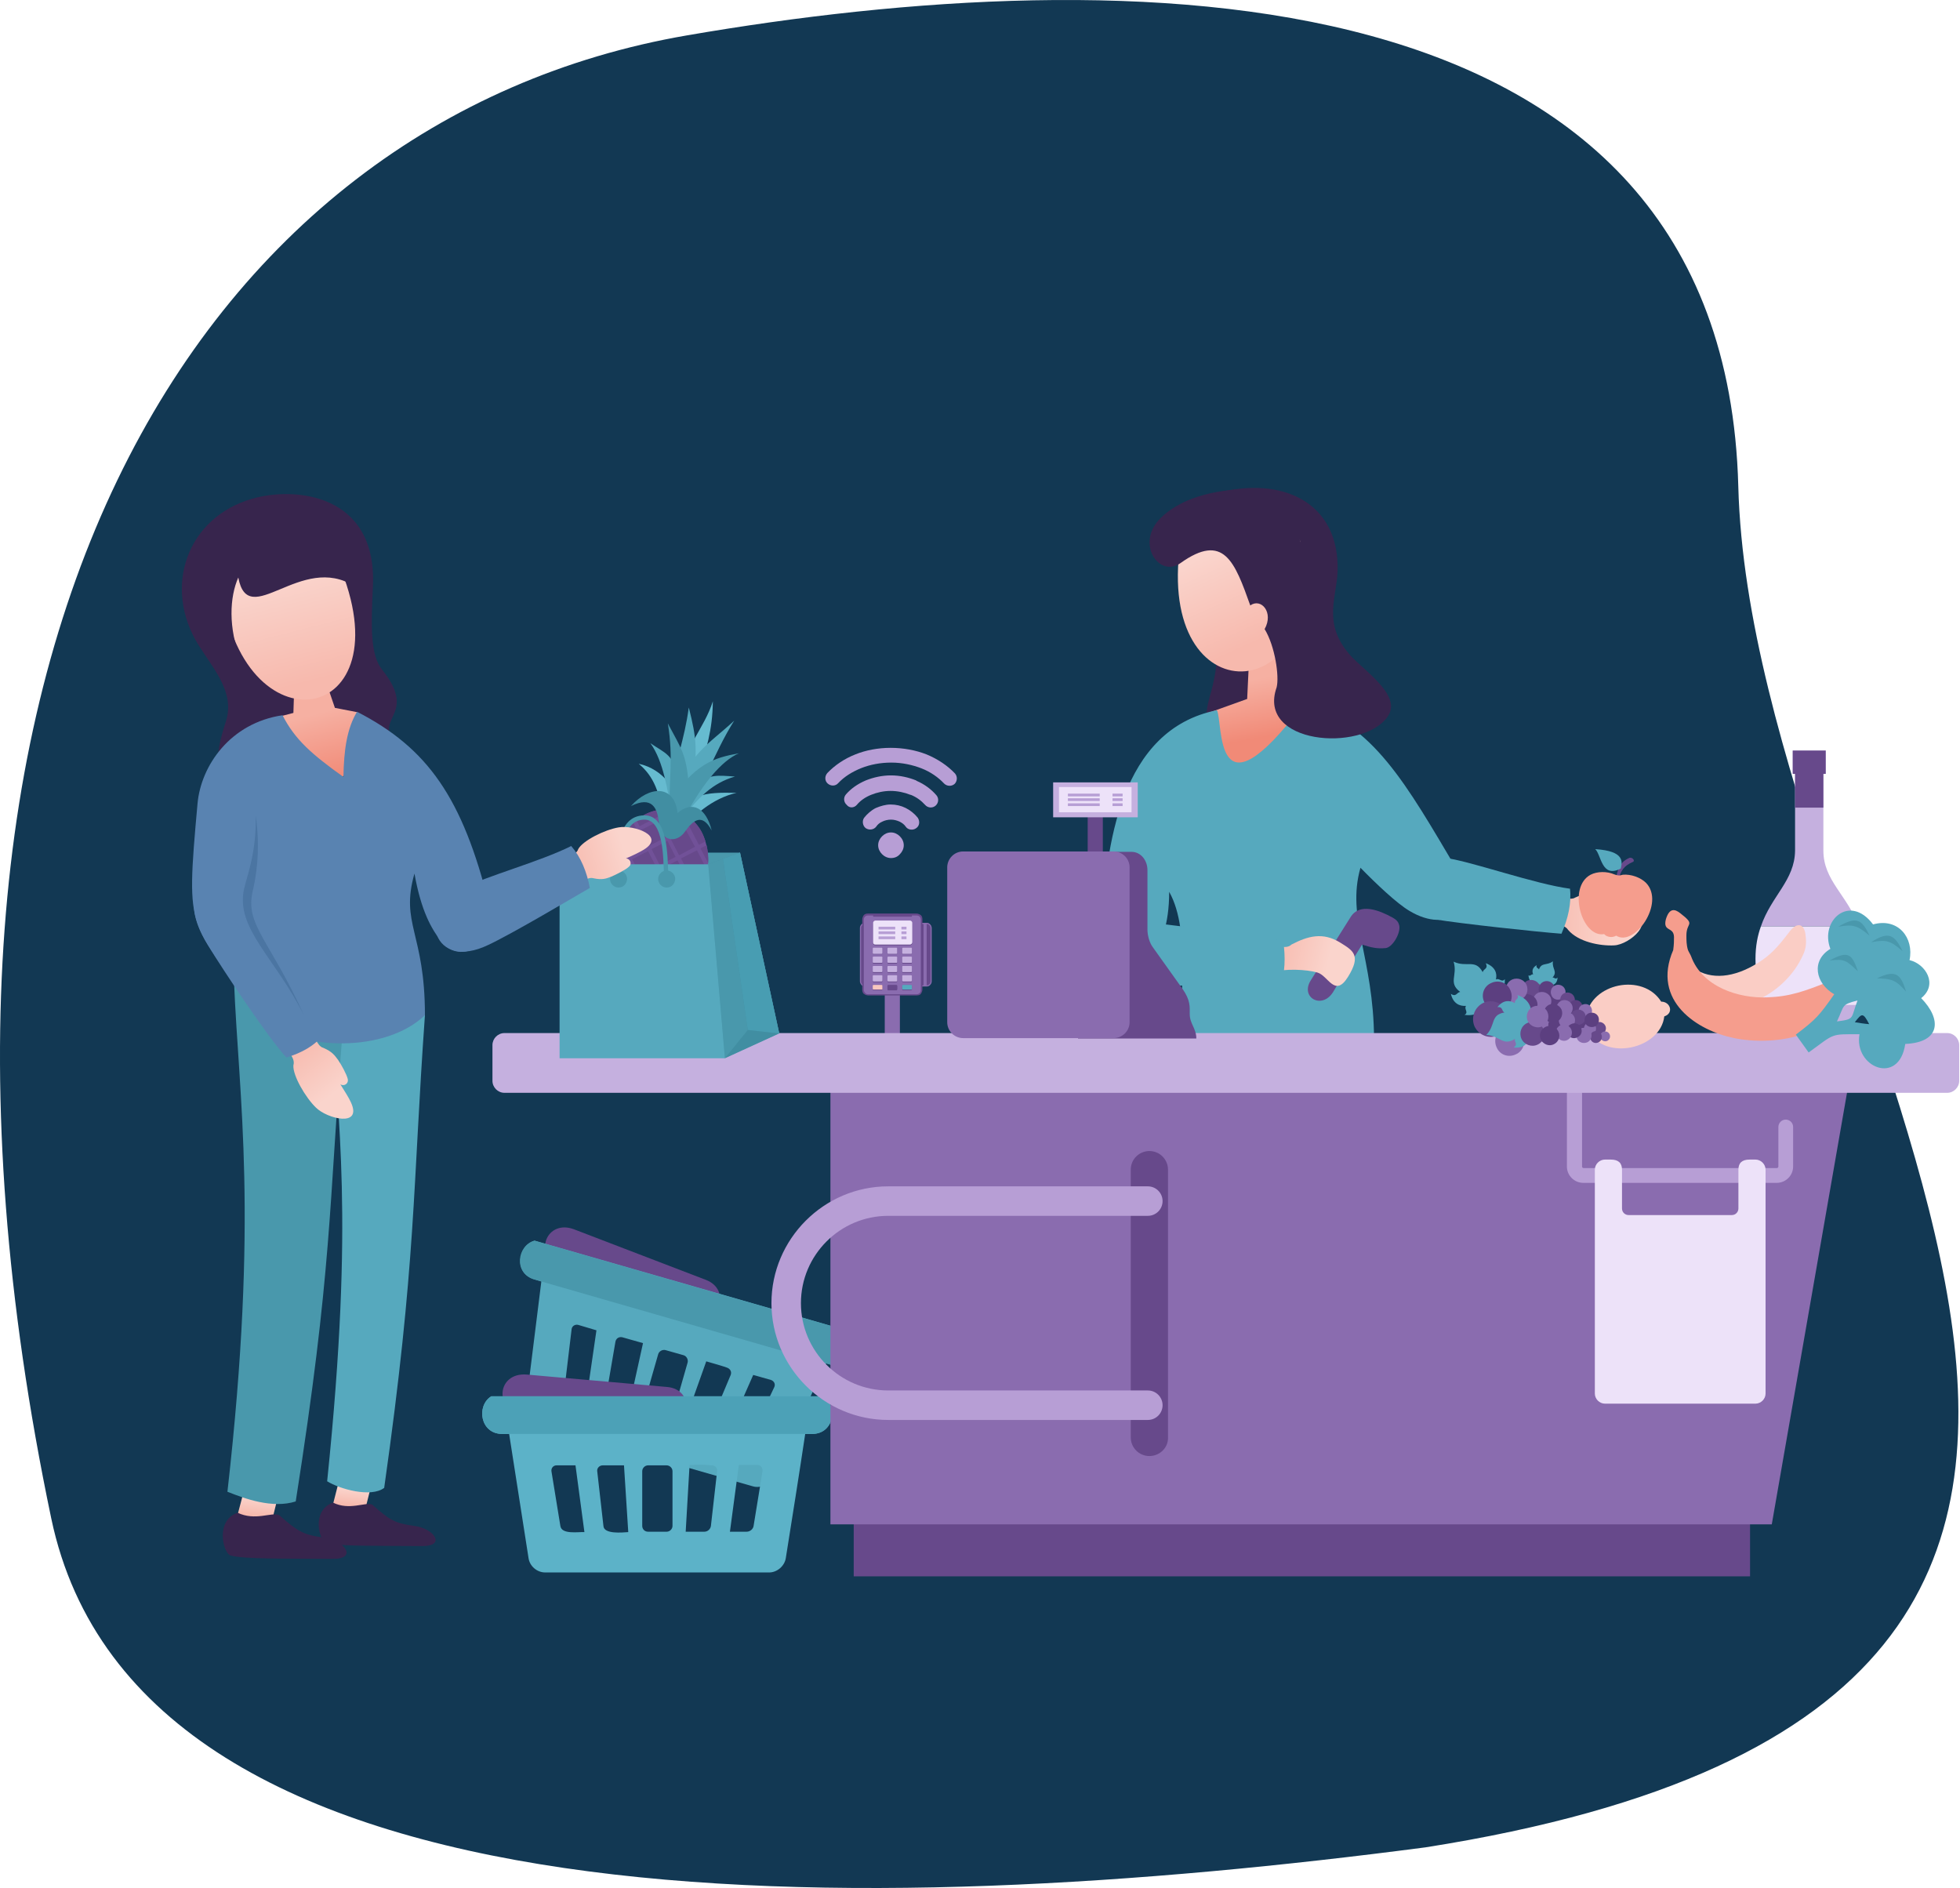 <svg width="462" height="445" viewBox="0 0 462 445" fill="none" xmlns="http://www.w3.org/2000/svg">
<path fill-rule="evenodd" clip-rule="evenodd" d="M12.073 357.85C-31.102 151.668 46.79 28.194 161.927 8.34C264.619 -9.367 406.479 -9.116 409.741 114.628C413.004 238.372 563.639 399.566 336.014 435.417C205.577 452.51 32.866 457.13 12.073 357.85Z" fill="#123853"/>
<path d="M212.115 231.327H208.548V245.321H212.115V231.327Z" fill="#8A6CAF"/>
<path fill-rule="evenodd" clip-rule="evenodd" d="M295.073 175.26C294.249 167.943 301.475 168.949 308.701 169.498C323.884 170.778 327.725 164.376 320.316 156.51C311.079 148.095 315.012 141.601 315.286 134.742C315.835 118.37 302.207 112.059 286.566 116.266C279.981 118.004 269.005 118.095 279.89 137.303C284.92 146.174 289.402 149.65 285.103 164.376C280.896 179.101 295.438 178.736 295.073 175.26Z" fill="#37254D"/>
<path fill-rule="evenodd" clip-rule="evenodd" d="M284.554 168.126L293.975 164.742L294.341 157.059L301.658 153.675L302.572 160.718L311.536 171.327L289.31 184.772L284.554 168.126Z" fill="url(#paint0_linear_325_3)"/>
<path fill-rule="evenodd" clip-rule="evenodd" d="M277.969 130.077C285.56 118.552 295.255 117.912 306.414 127.424C314.371 166.205 273.579 169.863 277.969 130.077Z" fill="url(#paint1_linear_325_3)"/>
<path fill-rule="evenodd" clip-rule="evenodd" d="M135.377 289.772L166.383 301.662C172.603 304.04 169.402 312.638 163.091 310.168L132.084 298.278C125.499 295.809 128.792 287.211 135.377 289.772Z" fill="#67498B"/>
<path fill-rule="evenodd" clip-rule="evenodd" d="M182.481 326.998L176.902 338.797C176.627 339.529 175.713 339.894 174.889 339.711L171.139 338.614L177.542 324.071L181.749 325.26C182.481 325.535 182.847 326.266 182.481 326.998ZM172.237 324.071C172.511 323.339 172.145 322.608 171.322 322.333C170.316 321.968 168.395 321.419 166.475 320.87L161.17 335.779C162.45 336.144 164.097 336.602 165.377 336.968C166.109 337.15 166.932 336.785 167.206 336.053L172.237 324.071ZM158.517 333.583C158.334 334.315 157.511 334.772 156.78 334.59L152.572 333.4C151.84 333.218 151.383 332.394 151.566 331.663L155.133 319.224C155.316 318.492 156.139 318.035 156.871 318.218L161.078 319.407C161.81 319.589 162.267 320.413 162.084 321.144L158.517 333.583ZM142.877 329.01C142.42 330.931 146.719 331.754 148.182 331.937L151.566 316.571C150.194 316.205 147.725 315.474 146.719 315.199C145.987 315.016 145.255 315.382 145.072 316.205L142.877 329.01ZM133.182 326.266L134.737 313.278C134.828 312.547 135.56 312.089 136.292 312.272L140.59 313.553L138.304 329.285C136.932 328.827 132.816 328.37 133.182 326.266ZM127.603 302.028L123.944 331.388C123.67 333.309 124.95 335.23 126.779 335.779L177.45 350.321C179.28 350.87 181.383 349.864 182.206 348.126C186.414 339.163 190.53 330.199 194.737 321.327L196.292 321.785C201.322 323.248 203.975 317.028 201.139 314.01C169.767 304.955 159.066 301.937 126.048 292.425C122.023 293.522 121.017 300.199 126.048 301.571L127.603 302.028Z" fill="#56A9BE"/>
<path fill-rule="evenodd" clip-rule="evenodd" d="M125.956 301.571C120.926 300.108 121.932 293.522 125.956 292.425C158.975 301.937 169.767 305.047 201.048 314.01C203.883 317.028 201.231 323.248 196.2 321.785L125.956 301.571Z" fill="#4998AC"/>
<path fill-rule="evenodd" clip-rule="evenodd" d="M124.127 323.98L157.237 326.907C163.822 327.456 163.182 336.602 156.414 335.962L123.304 333.035C116.353 332.486 117.084 323.431 124.127 323.98Z" fill="#67498B"/>
<path fill-rule="evenodd" clip-rule="evenodd" d="M179.737 346.754L177.633 359.65C177.542 360.382 176.81 361.022 175.987 361.022H172.054L174.158 345.291H178.548C179.28 345.291 179.828 345.931 179.737 346.754ZM169.036 346.754L167.572 359.65C167.481 360.382 166.841 361.022 166.017 361.022C164.737 361.022 162.999 361.022 161.627 361.022L162.542 345.291C164.554 345.199 166.475 345.199 167.572 345.382C168.487 345.291 169.127 345.931 169.036 346.754ZM158.517 359.65C158.517 360.382 157.877 361.022 157.145 361.022H152.755C151.932 361.022 151.383 360.382 151.383 359.65V346.754C151.383 346.022 152.023 345.382 152.755 345.382H157.145C157.877 345.382 158.517 346.022 158.517 346.754V359.65ZM142.237 359.65L140.773 346.754C140.682 346.022 141.322 345.382 142.054 345.382C143.06 345.382 145.712 345.382 147.084 345.382L148.09 361.114C146.719 361.205 142.328 361.663 142.237 359.65ZM132.084 359.65L129.981 346.754C129.889 346.022 130.438 345.382 131.17 345.382H135.651L137.755 361.114C136.383 361.022 132.359 361.754 132.084 359.65ZM120.011 337.974L124.584 367.242C124.859 369.163 126.597 370.626 128.517 370.626H181.292C183.213 370.626 184.95 369.071 185.225 367.242C186.78 357.455 188.334 347.76 189.798 337.974H191.444C196.658 337.974 197.572 331.297 194.005 329.102C161.353 329.102 150.194 329.102 115.804 329.102C112.237 331.297 113.151 337.974 118.365 337.974H120.011Z" fill="#5CB2C8"/>
<path fill-rule="evenodd" clip-rule="evenodd" d="M118.365 337.974C113.151 337.974 112.237 331.297 115.804 329.102C150.194 329.102 161.353 329.102 194.005 329.102C197.572 331.297 196.658 337.974 191.444 337.974H118.365Z" fill="#4CA1B7"/>
<path d="M412.512 357.364H201.231V371.541H412.512V357.364Z" fill="#67498B"/>
<path fill-rule="evenodd" clip-rule="evenodd" d="M417.634 359.285H195.743V251.724H436.384L417.634 359.285Z" fill="#8A6CAF"/>
<path fill-rule="evenodd" clip-rule="evenodd" d="M369.432 256.206C369.432 255.291 370.164 254.468 371.17 254.468C372.085 254.468 372.908 255.199 372.908 256.206V274.956C372.908 275.139 373.091 275.321 373.274 275.321H418.823C419.006 275.321 419.189 275.139 419.189 274.956V265.626C419.189 264.712 419.92 263.889 420.926 263.889C421.841 263.889 422.664 264.62 422.664 265.626V274.956C422.664 277.059 420.926 278.797 418.823 278.797H373.182C371.079 278.797 369.341 277.059 369.341 274.956V256.206H369.432Z" fill="#B79ED5"/>
<path fill-rule="evenodd" clip-rule="evenodd" d="M307.054 166.205C323.426 169.955 331.749 185.321 343.365 204.894C348.67 213.858 341.627 220.352 332.207 214.681C329.28 212.943 324.524 208.461 320.682 204.528C317.298 216.327 323.792 225.839 323.884 244.864H278.426C277.694 237.73 280.987 219.711 275.591 210.199C275.591 218.156 273.579 222.364 271.841 225.748C268.731 231.693 259.219 229.589 259.676 219.345C260.591 199.132 264.066 171.967 286.841 167.394C288.396 170.229 285.835 194.376 307.054 166.205Z" fill="#56A9BE"/>
<path fill-rule="evenodd" clip-rule="evenodd" d="M458.975 257.578H118.914C117.359 257.578 116.078 256.297 116.078 254.742V246.328C116.078 244.773 117.359 243.492 118.914 243.492H458.975C460.53 243.492 461.811 244.773 461.811 246.328V254.742C461.811 256.297 460.53 257.578 458.975 257.578Z" fill="#C5B0DF"/>
<path fill-rule="evenodd" clip-rule="evenodd" d="M270.926 343.187C268.457 343.187 266.536 341.175 266.536 338.797V275.687C266.536 273.218 268.548 271.297 270.926 271.297C273.396 271.297 275.316 273.309 275.316 275.687V338.797C275.408 341.175 273.396 343.187 270.926 343.187Z" fill="#67498B"/>
<path fill-rule="evenodd" clip-rule="evenodd" d="M270.56 327.73C272.481 327.73 274.036 329.285 274.036 331.206C274.036 333.126 272.481 334.681 270.56 334.681H209.371C194.28 334.681 181.841 322.334 181.841 307.151C181.841 292.059 194.188 279.62 209.371 279.62H270.56C272.481 279.62 274.036 281.175 274.036 283.096C274.036 285.016 272.481 286.571 270.56 286.571H209.371C198.03 286.571 188.792 295.809 188.792 307.151C188.792 318.492 198.03 327.73 209.371 327.73H270.56Z" fill="#B79ED5"/>
<path fill-rule="evenodd" clip-rule="evenodd" d="M55.621 358.462L57.633 350.87L65.682 352.059L63.944 359.102C63.67 359.102 56.352 358.553 55.621 358.462Z" fill="url(#paint2_linear_325_3)"/>
<path fill-rule="evenodd" clip-rule="evenodd" d="M78.121 355.993L79.95 348.858L87.541 349.956L85.895 356.541C85.712 356.633 78.761 356.084 78.121 355.993Z" fill="url(#paint3_linear_325_3)"/>
<path fill-rule="evenodd" clip-rule="evenodd" d="M55.987 356.541C60.194 358.553 63.944 356.358 65.773 357.09C70.072 360.84 71.353 361.754 76.291 362.395C81.322 363.035 84.432 367.517 78.304 367.425C66.779 367.334 57.45 367.517 54.249 366.602C52.602 365.87 50.682 358.462 55.987 356.541Z" fill="#37254D"/>
<path fill-rule="evenodd" clip-rule="evenodd" d="M78.487 354.163C82.42 356.084 85.987 353.98 87.725 354.62C91.749 358.187 92.938 359.011 97.603 359.651C102.267 360.2 105.285 364.407 99.523 364.407C88.639 364.316 79.859 364.498 76.84 363.675C75.194 363.035 73.365 355.992 78.487 354.163Z" fill="#37254D"/>
<path fill-rule="evenodd" clip-rule="evenodd" d="M77.115 349.133C80.042 350.962 87.45 353.065 90.56 350.687C98.151 297.181 97.237 280.26 100.164 239.285C95.59 239.376 87.999 239.102 78.395 238.096C79.31 264.895 83.7 285.291 77.115 349.133Z" fill="#56A9BE"/>
<path fill-rule="evenodd" clip-rule="evenodd" d="M53.609 351.602C57.724 353.248 64.218 355.626 69.706 353.888C78.304 299.193 77.481 284.742 80.773 242.852C75.377 242.943 66.505 232.425 55.163 231.327C56.261 258.858 61.017 286.297 53.609 351.602Z" fill="#4998AC"/>
<path fill-rule="evenodd" clip-rule="evenodd" d="M94.218 176.266C94.859 176.906 87.816 170.413 86.353 170.687C79.31 172.059 71.353 173.705 65.499 177.821C53.243 186.419 48.304 185.138 53.243 170.047C55.438 163.278 50.407 157.791 46.84 152.12C38.243 138.4 44.096 121.937 59.462 117.547C69.523 114.62 88.822 116.358 87.907 138.034C87.45 147.73 87.267 154.406 90.103 157.882C99.066 169.132 86.718 169.224 94.218 176.266Z" fill="#37254D"/>
<path fill-rule="evenodd" clip-rule="evenodd" d="M63.852 169.407L71.17 181.114L78.121 186.876L85.163 176.907L84.157 167.852L78.944 166.846L76.749 160.443L69.34 162.364L69.157 168.035L63.852 169.407Z" fill="url(#paint4_linear_325_3)"/>
<path fill-rule="evenodd" clip-rule="evenodd" d="M79.767 132.73C69.34 123.949 59.919 125.321 52.054 137.486C56.352 178.004 96.231 171.236 79.767 132.73Z" fill="url(#paint5_linear_325_3)"/>
<path fill-rule="evenodd" clip-rule="evenodd" d="M83.609 138.217C70.987 130.077 58.548 148.827 56.169 136.114C54.157 140.687 53.7 147.913 56.81 155.687C53.243 151.937 52.145 149.376 51.048 143.431C49.127 131.906 53.609 126.784 60.56 124.406C75.834 119.193 82.237 126.967 83.609 138.217Z" fill="#37254D"/>
<path fill-rule="evenodd" clip-rule="evenodd" d="M84.157 167.76C100.895 176.357 109.035 188.156 115.255 213.034C117.725 223.004 108.395 227.394 104.188 222.089C101.627 218.979 99.249 214.589 97.694 205.9C94.31 217.79 100.164 219.803 100.164 239.284C90.834 248.156 71.17 247.79 60.834 240.199C44.645 215.321 43.639 221.723 46.566 189.345C47.389 180.473 54.249 170.412 66.596 168.583C69.523 174.345 73.548 177.821 80.956 183.126C81.048 176.815 81.779 171.693 84.157 167.76Z" fill="#5983B1"/>
<path fill-rule="evenodd" clip-rule="evenodd" d="M69.157 251.083C68.974 253.461 71.993 258.674 74.462 261.052C77.115 263.705 85.529 265.808 82.694 259.772C82.145 258.583 81.413 257.485 80.225 255.565C81.048 256.113 82.237 255.473 81.962 254.284C81.688 253.186 80.499 250.991 79.676 249.802C78.853 248.705 78.304 247.882 76.2 246.967C74.645 246.601 74.096 243.491 72.907 243.125C71.535 242.76 68.517 244.955 67.42 246.327C66.871 247.241 69.798 249.071 69.157 251.083Z" fill="url(#paint6_linear_325_3)"/>
<path fill-rule="evenodd" clip-rule="evenodd" d="M76.291 243.766C74.188 246.51 71.078 248.156 67.511 249.254C63.121 244.497 52.785 228.949 49.035 222.821C40.163 208.552 51.139 203.613 59.279 215.961C63.121 221.906 71.901 236.54 76.291 243.766Z" fill="#5983B1"/>
<path fill-rule="evenodd" clip-rule="evenodd" d="M60.285 192.181C61.474 200.87 60.285 206.906 59.554 210.108C57.724 218.065 63.669 221.54 71.718 239.467C64.95 225.748 55.438 218.888 57.541 209.467C58.273 206.266 60.468 200.87 60.285 192.181Z" fill="#4B75A2"/>
<path fill-rule="evenodd" clip-rule="evenodd" d="M131.901 203.705L141.139 200.961H174.432L183.67 243.492L170.865 249.345L131.901 203.705Z" fill="#4998AC"/>
<path fill-rule="evenodd" clip-rule="evenodd" d="M170.865 249.437L183.67 243.583L174.432 200.961L166.932 203.705L170.865 249.437Z" fill="#418EA2"/>
<path fill-rule="evenodd" clip-rule="evenodd" d="M170.865 249.437L176.261 242.76L170.408 202.425L166.932 203.705L170.865 249.437Z" fill="#4998AC"/>
<path fill-rule="evenodd" clip-rule="evenodd" d="M150.743 217.79C144.889 215.778 142.145 208.187 144.615 200.87C147.176 193.553 153.944 189.254 159.889 191.266C165.743 193.278 168.487 200.87 166.017 208.187C163.456 215.504 156.597 219.803 150.743 217.79Z" fill="#715198"/>
<path fill-rule="evenodd" clip-rule="evenodd" d="M158.334 209.285L160.255 213.035L164.005 211.114L162.084 207.364L158.334 209.285ZM149.92 217.516C148.822 216.968 147.725 216.236 146.901 215.321L148.365 214.589L149.92 217.516ZM146.261 214.498C145.438 213.4 144.798 212.12 144.34 210.748L145.987 209.925L147.908 213.675L146.261 214.498ZM144.066 209.833C143.792 208.553 143.609 207.089 143.7 205.626L145.529 209.102L144.066 209.833ZM145.712 198.309L147.725 202.059L143.883 204.071C143.883 202.882 144.981 199.498 145.712 198.309ZM146.536 197.028C147.359 195.839 148.182 194.833 149.28 193.919L149.92 195.199L146.536 197.028ZM150.011 193.278C151.2 192.364 152.938 191.266 155.225 190.9L155.59 192.272L150.743 194.742L150.011 193.278ZM162.999 193.096C165.286 195.108 165.834 196.937 166.292 198.309L164.737 199.132L162.176 194.193L162.999 193.096ZM166.566 199.224C166.841 200.504 167.023 201.967 166.932 203.431L165.103 199.955L166.566 199.224ZM164.828 210.839L162.908 206.907L166.749 204.986C166.749 206.358 165.469 210.016 164.828 210.839ZM164.097 212.028C163.273 213.218 162.359 214.315 161.353 215.23L160.712 213.858L164.097 212.028ZM160.621 215.778C159.432 216.693 158.243 217.333 156.962 217.791L156.139 216.236L159.889 214.315L160.621 215.778ZM155.956 218.065C154.676 218.339 153.487 218.431 152.298 218.248L155.316 216.785L155.956 218.065ZM146.627 197.943L148.548 201.693L152.298 199.772L150.377 196.022L146.627 197.943ZM151.2 195.565L153.121 199.315L156.871 197.394L155.773 193.278L151.2 195.565ZM166.2 204.163L164.28 200.413L160.53 202.333L162.45 206.083L166.2 204.163ZM163.822 199.589L161.536 195.382L158.151 197.852L160.072 201.602L163.822 199.589ZM144.432 204.894L146.353 208.644L150.103 206.724L148.182 202.974L144.432 204.894ZM146.81 209.468L148.731 213.218L152.481 211.297L150.56 207.547L146.81 209.468ZM149.188 214.041L151.109 217.791L154.859 215.87L152.938 212.12L149.188 214.041ZM149.005 202.516L152.755 200.596L154.676 204.346L150.926 206.266L149.005 202.516ZM151.383 207.089L155.133 205.169L157.054 208.919L153.304 210.839L151.383 207.089ZM153.761 211.663L157.511 209.742L159.432 213.492L155.682 215.413L153.761 211.663ZM153.578 200.138L157.328 198.217L159.249 201.967L155.499 203.888L153.578 200.138ZM155.956 204.711L159.706 202.791L161.627 206.541L157.877 208.461L155.956 204.711Z" fill="#67498B"/>
<path fill-rule="evenodd" clip-rule="evenodd" d="M158.06 187.79C161.81 174.985 165.926 171.875 168.03 165.29C167.938 172.241 166.566 176.174 164.371 183.674L158.426 190.351L158.06 187.79Z" fill="#66BBD0"/>
<path fill-rule="evenodd" clip-rule="evenodd" d="M150.56 180.017C154.036 182.943 155.682 186.693 156.505 194.285C159.249 193.553 158.06 192.73 160.438 192.181C160.164 186.511 156.414 181.297 150.56 180.017Z" fill="#66BBD0"/>
<path fill-rule="evenodd" clip-rule="evenodd" d="M159.432 182.943C158.975 177.913 156.597 177.456 153.304 175.169C156.505 179.559 157.328 186.693 158.151 190.352C158.517 188.157 159.158 185.23 159.432 182.943Z" fill="#56A9BE"/>
<path fill-rule="evenodd" clip-rule="evenodd" d="M173.609 186.875C167.938 188.156 162.999 192.455 160.895 195.747C160.621 195.564 159.158 194.284 158.975 194.009C161.444 187.058 166.109 186.692 173.609 186.875Z" fill="#66BBD0"/>
<path fill-rule="evenodd" clip-rule="evenodd" d="M164.005 184.955C167.206 182.394 169.31 182.76 173.243 183.034C168.03 184.497 164.462 188.064 160.895 192.912C162.084 190.991 162.816 186.875 164.005 184.955Z" fill="#56A9BE"/>
<path fill-rule="evenodd" clip-rule="evenodd" d="M157.42 189.437C159.432 178.37 161.261 174.711 162.359 166.754C164.188 173.98 164.554 176.998 162.999 186.51L158.975 194.102L157.42 189.437Z" fill="#56A9BE"/>
<path fill-rule="evenodd" clip-rule="evenodd" d="M158.609 188.705C162.359 177.455 166.749 175.717 173.06 169.863C168.212 177.546 165.103 186.967 161.901 190.991L159.706 192.18L158.609 188.705Z" fill="#56A9BE"/>
<path fill-rule="evenodd" clip-rule="evenodd" d="M157.877 190.992C157.603 183.309 158.792 179.101 157.42 170.504C160.712 176.723 161.719 177.638 162.359 184.955L159.158 193.278L157.877 190.992Z" fill="#4998AC"/>
<path fill-rule="evenodd" clip-rule="evenodd" d="M157.511 189.345C163.822 179.924 168.212 178.643 174.158 177.546C170.225 179.284 165.377 184.497 159.981 195.29C159.798 195.198 159.615 194.65 159.432 194.558C159.615 190.991 156.962 190.991 157.511 189.345Z" fill="#4998AC"/>
<path fill-rule="evenodd" clip-rule="evenodd" d="M159.706 191.632C158.975 184.772 152.938 185.23 148.731 189.986C153.67 187.516 155.042 190.443 155.316 194.102C155.59 198.217 159.432 198.949 161.444 196.022C163.456 193.187 165.56 191.632 167.755 195.748C166.475 190.443 163.182 188.614 159.706 191.632Z" fill="#418EA2"/>
<path fill-rule="evenodd" clip-rule="evenodd" d="M131.901 249.437V203.705H166.932L170.865 249.437H131.901Z" fill="#56A9BE"/>
<path fill-rule="evenodd" clip-rule="evenodd" d="M145.164 205.991C145.53 201.418 145.255 192.272 151.841 192.18C157.511 192.089 157.328 201.967 157.511 205.808L156.505 205.9C156.322 202.699 156.505 193.095 151.841 193.186C146.261 193.278 146.444 202.15 146.17 206.083L145.164 205.991Z" fill="#4998AC"/>
<path fill-rule="evenodd" clip-rule="evenodd" d="M145.804 209.193C144.706 209.193 143.792 208.279 143.792 207.181C143.792 206.084 144.706 205.169 145.804 205.169C146.901 205.169 147.816 206.084 147.816 207.181C147.725 208.37 146.901 209.193 145.804 209.193Z" fill="#4998AC"/>
<path fill-rule="evenodd" clip-rule="evenodd" d="M157.145 209.193C156.048 209.193 155.133 208.279 155.133 207.181C155.133 206.084 156.048 205.169 157.145 205.169C158.243 205.169 159.158 206.084 159.158 207.181C159.066 208.37 158.243 209.193 157.145 209.193Z" fill="#4998AC"/>
<path fill-rule="evenodd" clip-rule="evenodd" d="M176.261 242.76L183.67 243.583L174.432 200.961L170.408 202.424L176.261 242.76Z" fill="#489DB2"/>
<path fill-rule="evenodd" clip-rule="evenodd" d="M136.292 200.138C137.389 198.126 142.511 195.565 145.804 195.016C149.371 194.376 157.145 197.028 151.658 200.321C150.56 200.961 149.462 201.51 147.542 202.333C148.456 202.333 149.097 203.522 148.273 204.254C147.542 204.985 145.347 206.083 144.066 206.632C142.877 207.089 141.962 207.455 139.859 206.998C138.395 206.54 136.383 208.644 135.194 208.278C133.914 207.821 132.633 204.528 132.542 202.79C132.45 201.876 135.743 201.967 136.292 200.138Z" fill="url(#paint7_linear_325_3)"/>
<path fill-rule="evenodd" clip-rule="evenodd" d="M134.645 199.406C136.932 202.059 138.304 205.443 139.036 209.284C133.822 212.303 120.56 220.168 115.072 222.729C102.176 228.949 97.877 215.047 109.127 209.376C114.432 206.54 127.145 203.156 134.645 199.406Z" fill="#5983B1"/>
<path fill-rule="evenodd" clip-rule="evenodd" d="M380.865 207.18C381.323 204.894 381.78 203.247 383.975 202.241C384.707 201.875 385.53 202.881 384.89 203.156C382.786 204.071 382.054 205.168 381.506 207.363C381.323 207.546 380.957 207.455 380.865 207.18Z" fill="#67498B"/>
<path fill-rule="evenodd" clip-rule="evenodd" d="M369.615 219.162C371.993 221.998 377.115 223.004 380.5 222.821C384.158 222.638 390.652 216.967 384.524 215.138C383.335 214.772 382.054 214.589 379.951 214.223C380.865 213.949 381.14 212.76 380.134 212.119C379.219 211.571 376.841 211.022 375.469 210.93C374.189 210.839 373.182 210.656 371.262 211.571C369.981 212.394 367.42 210.839 366.414 211.479C365.225 212.211 364.859 215.778 365.225 217.424C365.317 218.339 368.518 217.424 369.615 219.162Z" fill="url(#paint8_linear_325_3)"/>
<path fill-rule="evenodd" clip-rule="evenodd" d="M380.499 206.083C378.853 205.351 376.475 205.351 374.92 206.174C369.432 209.101 372.817 221.083 378.121 220.168C378.762 220.9 380.042 221.083 380.957 220.534C385.256 223.278 392.573 212.851 387.999 208.095C386.719 206.814 384.432 205.991 382.512 206.174C381.689 206.449 381.231 206.357 380.499 206.083Z" fill="#F59D8D"/>
<path fill-rule="evenodd" clip-rule="evenodd" d="M382.054 204.711C382.329 203.247 383.152 200.595 376.018 200.138C377.481 201.51 377.481 207.089 382.054 204.711Z" fill="#56A9BE"/>
<path fill-rule="evenodd" clip-rule="evenodd" d="M370.073 209.467C370.439 212.943 369.615 216.51 368.06 220.077C362.024 219.619 344.28 217.699 338.243 216.693C324.066 214.406 328.457 200.595 340.896 202.241C346.932 203.065 361.749 208.369 370.073 209.467Z" fill="#56A9BE"/>
<path fill-rule="evenodd" clip-rule="evenodd" d="M328.182 216.236C329.371 216.876 329.646 217.425 329.829 218.157C330.194 219.895 328.274 223.279 326.627 223.462C324.615 223.645 323.335 223.37 321.048 222.639C317.938 227.761 317.207 228.767 314.188 233.889C311.536 238.004 306.414 235.078 308.975 231.053L318.304 216.236C320.499 212.578 325.347 214.681 328.182 216.236Z" fill="#67498B"/>
<path fill-rule="evenodd" clip-rule="evenodd" d="M304.402 222.638C308.243 220.625 311.81 219.619 315.926 222.18C319.036 224.101 320.865 225.199 317.755 230.229C314.646 235.26 313.091 229.955 310.53 229.223C307.969 228.491 302.938 228.217 299.371 229.223C298.457 228.217 299.005 224.741 299.737 223.095C300.103 222.363 303.03 224.01 304.402 222.638Z" fill="url(#paint9_linear_325_3)"/>
<path fill-rule="evenodd" clip-rule="evenodd" d="M301.749 232.607C302.938 229.314 303.03 225.656 302.481 221.814C296.536 220.717 276.597 217.973 270.469 217.424C256.2 216.052 256.932 230.595 269.463 232.058C275.499 232.79 293.426 231.601 301.749 232.607Z" fill="#56A9BE"/>
<path fill-rule="evenodd" clip-rule="evenodd" d="M278.243 132.73C288.487 125.412 291.048 132.455 294.707 142.699C297.268 140.87 300.286 144.345 298.091 148.278C300.56 152.303 301.566 159.437 300.926 161.998C296.17 175.443 320.957 177.364 326.993 169.041C332.207 161.906 313.091 153.949 308.426 142.973C306.505 130.809 309.249 135.016 307.146 129.254C302.938 118.187 301.292 114.711 291.78 115.351C282.176 115.992 276.231 119.193 273.121 122.577C267.816 128.522 273.396 136.205 278.243 132.73Z" fill="#37254D"/>
<path d="M259.95 190.443H256.383V203.431H259.95V190.443Z" fill="#67498B"/>
<path d="M268.182 184.405H248.243V192.637H268.182V184.405Z" fill="#C5B0DF"/>
<path d="M266.719 185.504H249.615V191.449H266.719V185.504Z" fill="#EDE2F9"/>
<path fill-rule="evenodd" clip-rule="evenodd" d="M261.505 200.778C263.243 200.778 264.981 200.778 266.719 200.778C268.914 200.778 270.469 202.791 270.469 205.077C270.469 209.742 270.469 214.406 270.469 219.071C270.469 220.443 270.926 222.181 271.749 223.278C274.127 226.571 276.414 229.864 278.792 233.156C280.621 235.809 280.438 237.272 280.438 239.01C280.438 241.297 281.993 242.394 281.993 244.772C272.664 244.772 263.335 244.772 254.097 244.772C257.389 229.864 258.213 215.595 261.505 200.778Z" fill="#67498B"/>
<path fill-rule="evenodd" clip-rule="evenodd" d="M262.511 244.682H227.024C225.011 244.682 223.274 243.035 223.274 240.931V204.438C223.274 202.425 224.92 200.688 227.024 200.688H262.511C264.524 200.688 266.261 202.334 266.261 204.438V240.931C266.261 243.035 264.524 244.682 262.511 244.682Z" fill="#8A6CAF"/>
<path fill-rule="evenodd" clip-rule="evenodd" d="M218.426 232.334H203.883C203.335 232.334 202.786 231.876 202.786 231.236V218.614C202.786 218.065 203.243 217.517 203.883 217.517H218.426C218.975 217.517 219.524 217.974 219.524 218.614V231.236C219.432 231.876 218.975 232.334 218.426 232.334Z" fill="#67498B"/>
<path d="M218.426 217.607H217.694V232.333H218.426V217.607Z" fill="#8A6CAF"/>
<path fill-rule="evenodd" clip-rule="evenodd" d="M218.426 232.517H203.883C203.517 232.517 203.243 232.425 203.06 232.151C202.877 231.968 202.694 231.602 202.694 231.328V218.706C202.694 218.34 202.877 218.065 203.06 217.882C203.243 217.7 203.609 217.517 203.883 217.517H218.426C218.792 217.517 219.066 217.7 219.249 217.882C219.432 218.065 219.615 218.431 219.615 218.706V231.328C219.615 231.693 219.432 231.968 219.249 232.151C219.066 232.425 218.7 232.517 218.426 232.517ZM203.883 232.242H218.426C218.7 232.242 218.883 232.151 219.066 231.968C219.249 231.785 219.341 231.602 219.341 231.328V218.706C219.341 218.431 219.249 218.248 219.066 218.065C218.883 217.882 218.7 217.791 218.426 217.791H203.883C203.609 217.791 203.426 217.882 203.243 218.065C203.06 218.248 202.969 218.431 202.969 218.706V231.328C202.969 231.602 203.06 231.785 203.243 231.968C203.334 232.151 203.609 232.242 203.883 232.242Z" fill="#8A6CAF"/>
<path fill-rule="evenodd" clip-rule="evenodd" d="M216.048 234.529H204.615C203.975 234.529 203.426 233.98 203.426 233.34V216.785C203.426 216.144 203.975 215.596 204.615 215.596H216.048C216.688 215.596 217.237 216.144 217.237 216.785V233.248C217.328 233.888 216.78 234.529 216.048 234.529Z" fill="#8A6CAF"/>
<path d="M214.95 215.504H205.804V216.053H214.95V215.504Z" fill="#67498B"/>
<path fill-rule="evenodd" clip-rule="evenodd" d="M206.353 222.821H214.493C214.767 222.821 215.042 222.547 215.042 222.272V217.699C215.042 217.425 214.767 217.15 214.493 217.15H206.353C206.078 217.15 205.804 217.425 205.804 217.699V222.272C205.804 222.638 205.987 222.821 206.353 222.821ZM207.816 224.925H205.895C205.804 224.925 205.713 224.833 205.713 224.742V223.644C205.713 223.553 205.804 223.461 205.895 223.461H207.816C207.908 223.461 207.999 223.553 207.999 223.644V224.742C207.999 224.833 207.908 224.925 207.816 224.925ZM214.767 224.925H212.847C212.755 224.925 212.664 224.833 212.664 224.742V223.644C212.664 223.553 212.755 223.461 212.847 223.461H214.767C214.859 223.461 214.95 223.553 214.95 223.644V224.742C214.95 224.833 214.859 224.925 214.767 224.925ZM211.292 224.925H209.371C209.28 224.925 209.188 224.833 209.188 224.742V223.644C209.188 223.553 209.28 223.461 209.371 223.461H211.292C211.383 223.461 211.475 223.553 211.475 223.644V224.742C211.475 224.833 211.383 224.925 211.292 224.925ZM207.816 227.12H205.895C205.804 227.12 205.713 227.028 205.713 226.937V225.931C205.713 225.839 205.804 225.748 205.895 225.748H207.816C207.908 225.748 207.999 225.839 207.999 225.931V227.028C207.999 227.028 207.908 227.12 207.816 227.12ZM214.767 227.12H212.847C212.755 227.12 212.664 227.028 212.664 226.937V225.931C212.664 225.839 212.755 225.748 212.847 225.748H214.767C214.859 225.748 214.95 225.839 214.95 225.931V227.028C214.95 227.028 214.859 227.12 214.767 227.12ZM211.292 227.12H209.371C209.28 227.12 209.188 227.028 209.188 226.937V225.931C209.188 225.839 209.28 225.748 209.371 225.748H211.292C211.383 225.748 211.475 225.839 211.475 225.931V227.028C211.475 227.028 211.383 227.12 211.292 227.12ZM207.816 229.315H205.895C205.804 229.315 205.713 229.224 205.713 229.132V228.035C205.713 227.943 205.804 227.852 205.895 227.852H207.816C207.908 227.852 207.999 227.943 207.999 228.035V229.132C207.999 229.224 207.908 229.315 207.816 229.315ZM214.767 229.315H212.847C212.755 229.315 212.664 229.224 212.664 229.132V228.035C212.664 227.943 212.755 227.852 212.847 227.852H214.767C214.859 227.852 214.95 227.943 214.95 228.035V229.132C214.95 229.224 214.859 229.315 214.767 229.315ZM211.292 229.315H209.371C209.28 229.315 209.188 229.224 209.188 229.132V228.035C209.188 227.943 209.28 227.852 209.371 227.852H211.292C211.383 227.852 211.475 227.943 211.475 228.035V229.132C211.475 229.224 211.383 229.315 211.292 229.315ZM207.816 231.51H205.895C205.804 231.51 205.713 231.419 205.713 231.327V230.23C205.713 230.138 205.804 230.047 205.895 230.047H207.816C207.908 230.047 207.999 230.138 207.999 230.23V231.327C207.999 231.419 207.908 231.51 207.816 231.51ZM214.767 231.51H212.847C212.755 231.51 212.664 231.419 212.664 231.327V230.23C212.664 230.138 212.755 230.047 212.847 230.047H214.767C214.859 230.047 214.95 230.138 214.95 230.23V231.327C214.95 231.419 214.859 231.51 214.767 231.51ZM211.292 231.51H209.371C209.28 231.51 209.188 231.419 209.188 231.327V230.23C209.188 230.138 209.28 230.047 209.371 230.047H211.292C211.383 230.047 211.475 230.138 211.475 230.23V231.327C211.475 231.419 211.383 231.51 211.292 231.51ZM207.816 233.431H205.895C205.804 233.431 205.713 233.339 205.713 233.248V232.425C205.713 232.333 205.804 232.242 205.895 232.242H207.816C207.908 232.242 207.999 232.333 207.999 232.425V233.248C207.999 233.339 207.908 233.431 207.816 233.431ZM214.767 233.431H212.847C212.755 233.431 212.664 233.339 212.664 233.248V232.425C212.664 232.333 212.755 232.242 212.847 232.242H214.767C214.859 232.242 214.95 232.333 214.95 232.425V233.248C214.95 233.339 214.859 233.431 214.767 233.431ZM211.292 233.431H209.371C209.28 233.431 209.188 233.339 209.188 233.248V232.425C209.188 232.333 209.28 232.242 209.371 232.242H211.292C211.383 232.242 211.475 232.333 211.475 232.425V233.248C211.475 233.339 211.383 233.431 211.292 233.431Z" fill="#67498B"/>
<path fill-rule="evenodd" clip-rule="evenodd" d="M206.353 222.638H214.493C214.767 222.638 215.042 222.363 215.042 222.089V217.516C215.042 217.241 214.767 216.967 214.493 216.967H206.353C206.078 216.967 205.804 217.241 205.804 217.516V222.089C205.804 222.455 205.987 222.638 206.353 222.638Z" fill="#EDE2F9"/>
<path fill-rule="evenodd" clip-rule="evenodd" d="M207.816 224.834H205.895C205.804 224.834 205.713 224.742 205.713 224.651V223.553C205.713 223.462 205.804 223.37 205.895 223.37H207.816C207.908 223.37 207.999 223.462 207.999 223.553V224.651C207.999 224.742 207.908 224.834 207.816 224.834ZM214.767 224.834H212.847C212.755 224.834 212.664 224.742 212.664 224.651V223.553C212.664 223.462 212.755 223.37 212.847 223.37H214.767C214.859 223.37 214.95 223.462 214.95 223.553V224.651C214.95 224.742 214.859 224.834 214.767 224.834ZM211.292 224.834H209.371C209.28 224.834 209.188 224.742 209.188 224.651V223.553C209.188 223.462 209.28 223.37 209.371 223.37H211.292C211.383 223.37 211.475 223.462 211.475 223.553V224.651C211.475 224.742 211.383 224.834 211.292 224.834ZM207.816 226.937H205.895C205.804 226.937 205.713 226.846 205.713 226.754V225.657C205.713 225.565 205.804 225.474 205.895 225.474H207.816C207.908 225.474 207.999 225.565 207.999 225.657V226.754C207.999 226.937 207.908 226.937 207.816 226.937ZM214.767 226.937H212.847C212.755 226.937 212.664 226.846 212.664 226.754V225.657C212.664 225.565 212.755 225.474 212.847 225.474H214.767C214.859 225.474 214.95 225.565 214.95 225.657V226.754C214.95 226.937 214.859 226.937 214.767 226.937ZM211.292 226.937H209.371C209.28 226.937 209.188 226.846 209.188 226.754V225.657C209.188 225.565 209.28 225.474 209.371 225.474H211.292C211.383 225.474 211.475 225.565 211.475 225.657V226.754C211.475 226.937 211.383 226.937 211.292 226.937ZM207.816 229.132H205.895C205.804 229.132 205.713 229.041 205.713 228.949V227.852C205.713 227.76 205.804 227.669 205.895 227.669H207.816C207.908 227.669 207.999 227.76 207.999 227.852V228.949C207.999 229.041 207.908 229.132 207.816 229.132ZM214.767 229.132H212.847C212.755 229.132 212.664 229.041 212.664 228.949V227.852C212.664 227.76 212.755 227.669 212.847 227.669H214.767C214.859 227.669 214.95 227.76 214.95 227.852V228.949C214.95 229.041 214.859 229.132 214.767 229.132ZM211.292 229.132H209.371C209.28 229.132 209.188 229.041 209.188 228.949V227.852C209.188 227.76 209.28 227.669 209.371 227.669H211.292C211.383 227.669 211.475 227.76 211.475 227.852V228.949C211.475 229.041 211.383 229.132 211.292 229.132ZM207.816 231.327H205.895C205.804 231.327 205.713 231.236 205.713 231.145V230.047C205.713 229.956 205.804 229.864 205.895 229.864H207.816C207.908 229.864 207.999 229.956 207.999 230.047V231.145C207.999 231.236 207.908 231.327 207.816 231.327ZM214.767 231.327H212.847C212.755 231.327 212.664 231.236 212.664 231.145V230.047C212.664 229.956 212.755 229.864 212.847 229.864H214.767C214.859 229.864 214.95 229.956 214.95 230.047V231.145C214.95 231.236 214.859 231.327 214.767 231.327ZM211.292 231.327H209.371C209.28 231.327 209.188 231.236 209.188 231.145V230.047C209.188 229.956 209.28 229.864 209.371 229.864H211.292C211.383 229.864 211.475 229.956 211.475 230.047V231.145C211.475 231.236 211.383 231.327 211.292 231.327Z" fill="#C5B0DF"/>
<path fill-rule="evenodd" clip-rule="evenodd" d="M211.292 233.248H209.371C209.28 233.248 209.188 233.156 209.188 233.065V232.333C209.188 232.242 209.28 232.15 209.371 232.15H211.292C211.383 232.15 211.475 232.242 211.475 232.333V233.156C211.475 233.248 211.383 233.248 211.292 233.248Z" fill="#67498B"/>
<path fill-rule="evenodd" clip-rule="evenodd" d="M214.767 233.248H212.847C212.755 233.248 212.664 233.156 212.664 233.065V232.333C212.664 232.242 212.755 232.15 212.847 232.15H214.767C214.859 232.15 214.95 232.242 214.95 232.333V233.156C214.95 233.248 214.859 233.248 214.767 233.248Z" fill="#56A9BE"/>
<path fill-rule="evenodd" clip-rule="evenodd" d="M207.816 233.248H205.895C205.804 233.248 205.713 233.156 205.713 233.065V232.333C205.713 232.242 205.804 232.15 205.895 232.15H207.816C207.908 232.15 207.999 232.242 207.999 232.333V233.156C207.999 233.248 207.908 233.248 207.816 233.248Z" fill="#F9C7BF"/>
<path fill-rule="evenodd" clip-rule="evenodd" d="M212.481 220.717H213.67V221.357H212.481V220.717ZM207.084 218.431H211.017V219.071H207.084V218.431ZM207.084 220.717H211.017V221.357H207.084V220.717ZM207.084 219.528H211.017V220.168H207.084V219.528ZM212.481 218.431H213.67V219.071H212.481V218.431ZM212.481 219.528H213.67V220.168H212.481V219.528Z" fill="#B79ED5"/>
<path fill-rule="evenodd" clip-rule="evenodd" d="M262.237 189.345H264.615V189.985H262.237V189.345ZM251.719 187.059H259.219V187.699H251.719V187.059ZM251.719 189.345H259.219V189.985H251.719V189.345ZM251.719 188.156H259.219V188.796H251.719V188.156ZM262.237 187.059H264.615V187.699H262.237V187.059ZM262.237 188.156H264.615V188.796H262.237V188.156Z" fill="#B79ED5"/>
<path fill-rule="evenodd" clip-rule="evenodd" d="M216.048 234.62H204.615C204.249 234.62 203.883 234.437 203.609 234.254C203.335 233.98 203.243 233.705 203.243 233.248V216.693C203.243 216.327 203.426 215.962 203.609 215.687C203.883 215.413 204.158 215.321 204.615 215.321H216.048C216.414 215.321 216.78 215.504 217.054 215.687C217.328 215.962 217.42 216.236 217.42 216.693V233.248C217.42 233.614 217.237 233.98 217.054 234.254C216.871 234.529 216.505 234.62 216.048 234.62ZM204.615 234.346H216.048C216.322 234.346 216.597 234.254 216.78 234.071C216.963 233.888 217.054 233.614 217.054 233.34V216.785C217.054 216.51 216.963 216.236 216.78 216.053C216.597 215.87 216.322 215.779 216.048 215.779H204.615C204.341 215.779 204.066 215.87 203.883 216.053C203.7 216.236 203.609 216.51 203.609 216.785V233.248C203.609 233.523 203.7 233.797 203.883 233.98C204.066 234.254 204.341 234.346 204.615 234.346Z" fill="#67498B"/>
<path fill-rule="evenodd" clip-rule="evenodd" d="M416.811 240.839C416.353 239.467 415.896 238.187 415.53 236.906H437.573C437.207 238.278 437.39 238.278 436.292 240.839C435.012 244.132 418 244.041 416.811 240.839ZM415.073 218.339C417.542 211.114 423.03 207.547 423.122 200.504C423.122 194.467 423.122 188.431 423.122 182.394C422.939 182.394 422.756 182.394 422.573 182.394C422.573 180.565 422.573 178.736 422.573 176.906C424.219 176.906 428.609 176.906 430.347 176.906C430.347 178.736 430.347 180.565 430.347 182.394C430.164 182.394 429.981 182.394 429.798 182.394C429.798 188.431 429.798 194.467 429.798 200.504C429.798 207.547 435.469 211.022 438.122 218.339H415.073Z" fill="#C5B0DF"/>
<path fill-rule="evenodd" clip-rule="evenodd" d="M423.122 190.351V182.394C422.939 182.394 422.756 182.394 422.573 182.394C422.573 180.565 422.573 178.736 422.573 176.906C424.219 176.906 428.609 176.906 430.347 176.906C430.347 178.736 430.347 180.565 430.347 182.394C430.164 182.394 429.981 182.394 429.798 182.394V190.351H423.122Z" fill="#67498B"/>
<path fill-rule="evenodd" clip-rule="evenodd" d="M415.53 236.907C413.061 228.309 413.518 222.639 415.073 218.34H438.122C439.676 222.73 440.134 228.401 437.664 236.907H415.53Z" fill="#EDE2F9"/>
<path fill-rule="evenodd" clip-rule="evenodd" d="M412.603 236.358C418.091 234.437 422.39 230.322 424.585 225.931C425.682 223.828 425.865 222.639 425.591 220.352C425.317 217.791 423.67 217.242 421.932 219.437C419.006 223.279 417.359 225.108 414.25 227.029C408.762 230.413 403.365 231.053 399.25 228.218C401.902 233.157 407.39 235.627 412.603 236.358Z" fill="#FACDC5"/>
<path fill-rule="evenodd" clip-rule="evenodd" d="M394.585 220.809C394.585 221.815 394.585 222.547 394.402 223.919C389.189 235.992 400.164 242.943 408.762 244.681C418.274 246.602 431.353 244.315 435.744 234.803C437.298 231.419 435.561 229.407 431.811 231.053C425.317 233.705 421.841 234.894 416.536 235.077C409.951 235.352 401.262 232.699 398.609 225.382C398.426 224.925 398.061 224.376 397.878 223.919C397.512 222.73 397.512 221.632 397.512 220.443C397.512 217.242 399.798 218.157 396.048 215.23C394.768 214.224 393.487 213.949 392.664 216.693C391.932 219.711 394.493 218.339 394.585 220.809Z" fill="#F59D8D"/>
<path fill-rule="evenodd" clip-rule="evenodd" d="M374.554 243.218C372.176 243.126 372.085 240.657 373.823 239.651C375.012 231.693 387.268 229.224 391.567 236.084C393.762 236.084 394.585 238.827 392.298 239.559C391.384 247.242 378.579 250.077 374.554 243.218Z" fill="#FACDC5"/>
<path fill-rule="evenodd" clip-rule="evenodd" d="M426.323 248.065C425.317 246.693 424.311 245.229 423.305 243.857C428.244 240.107 428.792 239.376 432.359 234.345C427.878 231.784 426.872 226.388 431.445 223.644C428.884 216.967 436.018 210.565 441.506 217.882C447.451 216.235 451.201 221.083 450.103 226.296C453.945 227.211 456.872 232.059 452.847 235.26C457.695 240.199 457.512 245.687 449.097 246.053C447.634 256.022 436.933 251.54 438.305 243.766C431.353 243.766 432.634 243.492 426.323 248.065ZM437.847 235.809C433.914 236.815 434.829 236.906 433 240.748C437.298 240.199 436.201 240.107 437.847 235.809ZM437.207 240.931C438.305 241.114 439.402 241.296 440.591 241.388C439.128 238.553 438.853 238.827 437.207 240.931Z" fill="#56A9BE"/>
<path fill-rule="evenodd" clip-rule="evenodd" d="M363.121 231.875C363.121 231.784 363.121 231.692 363.03 231.692C362.939 231.692 362.847 231.692 362.847 231.784C362.573 232.241 362.298 232.79 361.841 233.156C361.475 233.43 361.018 233.705 360.56 233.796C360.469 233.796 360.469 233.888 360.469 233.979C360.469 234.07 360.56 234.07 360.652 234.07C361.201 233.979 361.658 233.705 362.024 233.43C362.481 232.881 362.847 232.424 363.121 231.875Z" fill="#785E41"/>
<path fill-rule="evenodd" clip-rule="evenodd" d="M362.847 231.876C362.847 232.974 364.219 233.888 365.957 233.248C365.317 233.065 365.957 232.516 365.591 232.242C366.414 232.151 367.054 231.693 367.146 230.413C366.597 230.962 366.414 230.321 365.957 230.413C367.237 228.949 365.774 228.401 366.048 226.571C364.585 227.669 363.396 226.754 362.756 228.492C362.573 228.126 362.024 228.218 362.207 227.486C361.109 228.126 361.109 228.949 361.384 229.681C360.926 229.498 360.743 230.23 360.286 229.864C360.377 231.693 361.932 232.425 362.847 231.876Z" fill="#56A9BE"/>
<path fill-rule="evenodd" clip-rule="evenodd" d="M357.725 239.193C359.188 238.553 359.737 236.815 359.097 235.443C358.457 233.979 356.719 233.431 355.347 234.071C353.884 234.711 353.335 236.449 353.975 237.821C354.615 239.193 356.262 239.833 357.725 239.193Z" fill="#8A6CAF"/>
<path fill-rule="evenodd" clip-rule="evenodd" d="M357.999 235.901C358.182 236.266 358.64 235.992 358.548 235.626C358.091 234.62 356.81 234.163 355.804 234.62C355.439 234.803 355.713 235.26 356.079 235.169C356.719 234.803 357.634 235.169 357.999 235.901Z" fill="#786875"/>
<path fill-rule="evenodd" clip-rule="evenodd" d="M361.841 235.168C362.938 234.619 363.396 233.339 362.938 232.241C362.39 231.144 361.109 230.686 360.012 231.144C358.914 231.693 358.457 232.973 358.914 234.071C359.463 235.168 360.743 235.626 361.841 235.168Z" fill="#67498B"/>
<path fill-rule="evenodd" clip-rule="evenodd" d="M365.408 234.894C366.323 234.437 366.78 233.339 366.323 232.333C365.865 231.419 364.768 230.961 363.762 231.419C362.847 231.876 362.39 232.974 362.847 233.98C363.304 234.894 364.402 235.26 365.408 234.894Z" fill="#5C3F80"/>
<path fill-rule="evenodd" clip-rule="evenodd" d="M367.786 237.455C368.701 236.998 369.158 235.9 368.701 234.894C368.243 233.979 367.146 233.522 366.14 233.979C365.225 234.437 364.768 235.534 365.225 236.54C365.682 237.546 366.871 237.912 367.786 237.455Z" fill="#5C3F80"/>
<path fill-rule="evenodd" clip-rule="evenodd" d="M367.969 235.443C368.884 235.077 369.249 233.98 368.884 233.156C368.518 232.242 367.42 231.876 366.597 232.242C365.682 232.608 365.317 233.705 365.682 234.528C365.957 235.443 367.054 235.9 367.969 235.443Z" fill="#8A6CAF"/>
<path fill-rule="evenodd" clip-rule="evenodd" d="M370.164 237.272C371.079 236.906 371.445 235.809 371.079 234.985C370.713 234.071 369.615 233.705 368.792 234.071C367.878 234.437 367.512 235.534 367.969 236.357C368.243 237.272 369.341 237.729 370.164 237.272Z" fill="#67498B"/>
<path fill-rule="evenodd" clip-rule="evenodd" d="M364.402 238.004C365.5 237.455 365.957 236.175 365.5 235.077C364.951 233.98 363.67 233.522 362.573 233.98C361.475 234.529 361.018 235.809 361.475 236.907C361.932 238.004 363.304 238.461 364.402 238.004Z" fill="#8A6CAF"/>
<path fill-rule="evenodd" clip-rule="evenodd" d="M349.493 236.449C349.402 236.357 349.493 236.174 349.585 236.083C349.676 235.991 349.859 236.083 349.951 236.174C351.414 238.461 354.067 240.199 356.81 240.29C356.993 240.29 357.085 240.473 357.085 240.565C357.085 240.747 356.902 240.839 356.81 240.839C353.884 240.747 351.048 238.918 349.493 236.449Z" fill="#785E41"/>
<path fill-rule="evenodd" clip-rule="evenodd" d="M350.408 235.443C350.865 237.363 348.579 239.741 345.195 239.193C346.292 238.644 345.012 237.821 345.56 237.089C344.006 237.18 342.542 236.54 341.993 234.254C343.274 235.077 343.365 233.888 344.188 233.796C341.262 231.601 343.64 229.955 342.634 226.662C345.743 228.126 347.756 225.93 349.493 229.132C349.676 228.308 350.865 228.4 350.225 227.028C352.42 227.851 352.969 229.406 352.603 230.869C353.426 230.412 353.975 231.693 354.707 230.778C354.89 234.162 352.237 236.174 350.408 235.443Z" fill="#56A9BE"/>
<path fill-rule="evenodd" clip-rule="evenodd" d="M360.926 239.193C362.207 238.644 362.756 237.089 362.207 235.809C361.658 234.528 360.103 233.98 358.823 234.528C357.542 235.077 356.993 236.632 357.542 237.912C358.091 239.193 359.646 239.742 360.926 239.193Z" fill="#5C3F80"/>
<path fill-rule="evenodd" clip-rule="evenodd" d="M358.548 235.534C359.829 234.985 360.378 233.43 359.829 232.15C359.28 230.869 357.725 230.32 356.445 230.869C355.164 231.418 354.615 232.973 355.164 234.253C355.713 235.534 357.268 236.174 358.548 235.534Z" fill="#8A6CAF"/>
<path fill-rule="evenodd" clip-rule="evenodd" d="M358.823 243.126C360.286 242.486 360.835 240.748 360.195 239.376C359.554 237.913 357.817 237.364 356.445 238.004C354.981 238.645 354.432 240.382 355.073 241.754C355.713 243.126 357.359 243.767 358.823 243.126Z" fill="#5C3F80"/>
<path fill-rule="evenodd" clip-rule="evenodd" d="M354.341 237.821C356.079 237.09 356.81 235.077 355.987 233.34C355.256 231.602 353.243 230.87 351.506 231.693C349.768 232.425 349.036 234.437 349.859 236.175C350.682 237.821 352.603 238.645 354.341 237.821Z" fill="#5C3F80"/>
<path fill-rule="evenodd" clip-rule="evenodd" d="M365.225 245.413C366.506 244.864 367.054 243.309 366.506 242.029C365.957 240.748 364.402 240.199 363.121 240.748C361.841 241.297 361.292 242.852 361.841 244.132C362.481 245.413 363.945 245.961 365.225 245.413Z" fill="#8A6CAF"/>
<path fill-rule="evenodd" clip-rule="evenodd" d="M353.152 244.041C355.256 243.034 356.17 240.565 355.256 238.461C354.249 236.358 351.78 235.443 349.676 236.358C347.573 237.364 346.658 239.833 347.573 241.937C348.579 244.041 351.048 244.955 353.152 244.041Z" fill="#67498B"/>
<path fill-rule="evenodd" clip-rule="evenodd" d="M357.268 248.522C359.006 247.79 359.737 245.778 358.914 244.04C358.182 242.302 356.17 241.57 354.432 242.393C352.695 243.125 351.963 245.137 352.786 246.875C353.518 248.613 355.53 249.345 357.268 248.522Z" fill="#8A6CAF"/>
<path fill-rule="evenodd" clip-rule="evenodd" d="M360.378 239.834C361.567 238.371 360.652 235.444 357.634 234.529C358.274 235.444 356.902 235.535 357.085 236.45C355.896 235.718 354.341 235.627 352.969 237.365C354.341 237.273 353.884 238.279 354.615 238.645C351.231 239.194 352.603 241.663 350.317 243.95C353.518 244.042 354.249 246.694 357.085 244.865C356.902 245.596 357.908 246.054 356.81 246.877C359.006 247.151 360.103 246.054 360.469 244.682C360.926 245.413 362.024 244.59 362.207 245.688C363.579 242.852 362.207 240.109 360.378 239.834Z" fill="#56A9BE"/>
<path fill-rule="evenodd" clip-rule="evenodd" d="M368.061 243.583C369.158 243.034 369.615 241.754 369.158 240.656C368.609 239.559 367.329 239.102 366.231 239.559C365.134 240.108 364.676 241.388 365.134 242.486C365.682 243.583 366.963 244.132 368.061 243.583Z" fill="#5C3F80"/>
<path fill-rule="evenodd" clip-rule="evenodd" d="M377.664 243.766C378.396 243.4 378.762 242.486 378.396 241.754C378.03 241.022 377.115 240.657 376.384 241.022C375.652 241.388 375.286 242.303 375.652 243.035C376.018 243.766 376.841 244.041 377.664 243.766Z" fill="#67498B"/>
<path fill-rule="evenodd" clip-rule="evenodd" d="M362.39 246.236C363.853 245.596 364.402 243.858 363.762 242.486C363.121 241.022 361.384 240.474 360.012 241.114C358.548 241.754 357.999 243.492 358.64 244.864C359.28 246.236 361.018 246.876 362.39 246.236Z" fill="#67498B"/>
<path fill-rule="evenodd" clip-rule="evenodd" d="M372.085 239.01C373 238.644 373.365 237.546 372.908 236.723C372.542 235.809 371.445 235.443 370.621 235.9C369.798 236.357 369.341 237.363 369.798 238.187C370.164 239.101 371.262 239.467 372.085 239.01Z" fill="#5C3F80"/>
<path fill-rule="evenodd" clip-rule="evenodd" d="M374.097 242.486C374.829 242.12 375.195 241.206 374.829 240.474C374.463 239.742 373.548 239.376 372.817 239.742C372.085 240.108 371.719 241.023 372.085 241.754C372.451 242.486 373.365 242.852 374.097 242.486Z" fill="#5C3F80"/>
<path fill-rule="evenodd" clip-rule="evenodd" d="M374.371 239.651C375.195 239.285 375.469 238.37 375.103 237.547C374.737 236.724 373.823 236.449 372.999 236.815C372.176 237.181 371.902 238.096 372.268 238.919C372.634 239.651 373.548 240.016 374.371 239.651Z" fill="#8A6CAF"/>
<path fill-rule="evenodd" clip-rule="evenodd" d="M378.853 245.321C379.402 245.046 379.676 244.406 379.402 243.766C379.128 243.217 378.487 242.943 377.847 243.217C377.298 243.491 377.024 244.132 377.298 244.772C377.573 245.321 378.304 245.595 378.853 245.321Z" fill="#8A6CAF"/>
<path fill-rule="evenodd" clip-rule="evenodd" d="M375.378 243.766C376.109 243.4 376.384 242.577 376.109 241.845C375.743 241.113 374.92 240.839 374.189 241.113C373.457 241.479 373.182 242.302 373.457 243.034C373.823 243.766 374.646 244.131 375.378 243.766Z" fill="#8A6CAF"/>
<path fill-rule="evenodd" clip-rule="evenodd" d="M376.749 245.687C377.481 245.412 377.756 244.498 377.481 243.858C377.207 243.126 376.292 242.851 375.652 243.126C374.92 243.4 374.646 244.315 374.92 244.955C375.195 245.687 376.018 246.053 376.749 245.687Z" fill="#67498B"/>
<path fill-rule="evenodd" clip-rule="evenodd" d="M369.615 239.376C370.53 238.918 370.987 237.821 370.53 236.815C370.073 235.9 368.975 235.443 367.969 235.9C367.054 236.357 366.597 237.455 367.054 238.461C367.512 239.376 368.609 239.833 369.615 239.376Z" fill="#8A6CAF"/>
<path fill-rule="evenodd" clip-rule="evenodd" d="M372.725 241.388C373.64 241.022 374.006 239.925 373.64 239.01C373.274 238.095 372.176 237.729 371.262 238.095C370.347 238.461 369.981 239.559 370.347 240.473C370.713 241.479 371.81 241.845 372.725 241.388Z" fill="#67498B"/>
<path fill-rule="evenodd" clip-rule="evenodd" d="M375.926 241.937C376.75 241.571 377.115 240.565 376.749 239.651C376.384 238.827 375.378 238.462 374.463 238.827C373.64 239.193 373.274 240.199 373.64 241.114C374.006 241.937 375.012 242.303 375.926 241.937Z" fill="#5C3F80"/>
<path fill-rule="evenodd" clip-rule="evenodd" d="M370.164 242.211C371.079 241.753 371.536 240.656 371.079 239.65C370.621 238.735 369.524 238.278 368.518 238.735C367.603 239.192 367.146 240.29 367.603 241.296C368.06 242.302 369.249 242.668 370.164 242.211Z" fill="#8A6CAF"/>
<path fill-rule="evenodd" clip-rule="evenodd" d="M374.097 245.687C375.012 245.321 375.377 244.223 375.012 243.309C374.646 242.394 373.548 242.028 372.634 242.394C371.719 242.76 371.353 243.858 371.719 244.772C372.085 245.687 373.182 246.053 374.097 245.687Z" fill="#8A6CAF"/>
<path fill-rule="evenodd" clip-rule="evenodd" d="M371.81 244.498C372.725 244.132 373.091 243.035 372.634 242.211C372.268 241.297 371.17 240.931 370.347 241.388C369.432 241.754 369.067 242.852 369.524 243.675C369.89 244.59 370.896 244.955 371.81 244.498Z" fill="#5C3F80"/>
<path fill-rule="evenodd" clip-rule="evenodd" d="M369.432 245.138C370.347 244.681 370.804 243.584 370.347 242.577C369.89 241.663 368.792 241.205 367.786 241.663C366.871 242.12 366.414 243.218 366.871 244.224C367.42 245.138 368.518 245.596 369.432 245.138Z" fill="#8A6CAF"/>
<path fill-rule="evenodd" clip-rule="evenodd" d="M366.963 240.84C368.06 240.291 368.518 239.011 368.06 237.913C367.512 236.816 366.231 236.358 365.134 236.816C364.036 237.364 363.579 238.645 364.036 239.743C364.585 240.84 365.865 241.297 366.963 240.84Z" fill="#5C3F80"/>
<path fill-rule="evenodd" clip-rule="evenodd" d="M366.231 246.144C367.42 245.595 367.878 244.223 367.329 243.126C366.78 241.937 365.408 241.479 364.31 242.028C363.121 242.577 362.664 243.949 363.213 245.047C363.762 246.144 365.134 246.693 366.231 246.144Z" fill="#5C3F80"/>
<path fill-rule="evenodd" clip-rule="evenodd" d="M363.487 241.937C364.768 241.388 365.317 239.833 364.768 238.553C364.219 237.272 362.664 236.724 361.384 237.272C360.103 237.821 359.554 239.376 360.103 240.657C360.743 241.937 362.298 242.486 363.487 241.937Z" fill="#8A6CAF"/>
<path fill-rule="evenodd" clip-rule="evenodd" d="M442.42 230.596C446.902 228.401 448.091 229.681 449.28 233.705C446.902 231.053 446.079 230.687 442.42 230.596ZM431.262 226.388C435.744 223.919 436.567 224.925 437.939 228.949C435.286 226.48 434.92 225.931 431.262 226.388ZM433.274 218.431C437.664 215.87 438.853 216.693 440.683 220.535C437.847 218.157 436.841 217.791 433.274 218.431ZM441.048 222.09C445.164 219.346 446.628 220.352 448.457 224.193C445.713 221.815 444.798 221.358 441.048 222.09Z" fill="#4998AC"/>
<path fill-rule="evenodd" clip-rule="evenodd" d="M378.304 330.839C377.024 330.839 375.926 329.742 375.926 328.461V275.687C375.926 274.406 377.024 273.309 378.304 273.309H379.676C381.506 273.309 382.329 274.132 382.329 275.687V284.833C382.329 285.748 383.06 286.388 383.884 286.388H408.213C409.128 286.388 409.768 285.656 409.768 284.833V275.687C409.768 274.132 410.591 273.309 412.42 273.309H413.792C415.073 273.309 416.17 274.406 416.17 275.687V328.461C416.17 329.742 415.073 330.839 413.792 330.839H378.304Z" fill="#EDE2F9"/>
<path fill-rule="evenodd" clip-rule="evenodd" d="M210.011 202.241C209.188 202.241 208.456 201.875 207.908 201.327C207.359 200.778 206.993 200.046 206.993 199.223C206.993 198.4 207.359 197.668 207.908 197.119C208.456 196.571 209.188 196.205 210.011 196.205C210.834 196.205 211.566 196.571 212.115 197.119C212.664 197.668 213.03 198.4 213.03 199.223C213.03 200.046 212.664 200.778 212.115 201.327C211.566 201.967 210.834 202.241 210.011 202.241ZM197.572 184.589C196.932 185.321 195.834 185.321 195.103 184.68C194.371 184.04 194.371 182.942 195.011 182.211C196.749 180.381 199.036 178.827 201.597 177.821C204.066 176.814 206.993 176.266 209.92 176.266C212.938 176.266 215.865 176.814 218.426 177.821C221.078 178.918 223.365 180.473 225.103 182.302C225.743 183.034 225.652 184.131 225.011 184.772C224.28 185.412 223.182 185.321 222.542 184.68C221.17 183.217 219.341 181.936 217.237 181.113C215.133 180.29 212.664 179.741 210.103 179.741C207.542 179.741 205.164 180.199 203.06 181.022C200.773 181.936 198.944 183.125 197.572 184.589ZM201.962 189.711C202.786 188.705 203.975 187.882 205.347 187.333C206.719 186.784 208.273 186.418 209.92 186.418C211.566 186.418 213.213 186.784 214.584 187.333H214.676C216.048 187.882 217.145 188.705 218.06 189.711C218.7 190.442 219.798 190.534 220.53 189.894C221.261 189.253 221.353 188.156 220.713 187.424C219.523 186.052 217.969 184.863 216.048 184.04L215.956 183.949C214.127 183.217 212.115 182.76 210.011 182.76C207.908 182.76 205.895 183.217 204.066 183.949C202.145 184.772 200.591 185.869 199.402 187.241C198.761 187.973 198.853 189.071 199.584 189.711C200.225 190.534 201.322 190.442 201.962 189.711ZM206.536 194.833C205.987 195.564 204.889 195.747 204.066 195.199C203.334 194.65 203.152 193.461 203.7 192.729C204.432 191.814 205.347 190.991 206.444 190.442C207.542 189.985 208.731 189.619 209.92 189.619C211.2 189.619 212.389 189.894 213.487 190.442C214.584 190.991 215.591 191.814 216.322 192.729C216.871 193.552 216.78 194.65 215.956 195.199C215.225 195.747 214.036 195.656 213.487 194.833C213.121 194.284 212.572 193.918 212.023 193.644C211.383 193.369 210.743 193.186 210.011 193.186C209.28 193.186 208.548 193.369 207.999 193.644C207.359 193.918 206.902 194.284 206.536 194.833Z" fill="#B79ED5"/>
<defs>
<linearGradient id="paint0_linear_325_3" x1="298.762" y1="173.594" x2="296.255" y2="159.974" gradientUnits="userSpaceOnUse">
<stop stop-color="#F18A77"/>
<stop offset="1" stop-color="#F6B0A2"/>
</linearGradient>
<linearGradient id="paint1_linear_325_3" x1="298.625" y1="150.186" x2="289.006" y2="128.789" gradientUnits="userSpaceOnUse">
<stop stop-color="#F7B9AD"/>
<stop offset="1" stop-color="#FAD4CC"/>
</linearGradient>
<linearGradient id="paint2_linear_325_3" x1="60.433" y1="357.263" x2="60.87" y2="353.114" gradientUnits="userSpaceOnUse">
<stop stop-color="#F7B9AD"/>
<stop offset="1" stop-color="#FAD4CC"/>
</linearGradient>
<linearGradient id="paint3_linear_325_3" x1="82.595" y1="354.871" x2="83.007" y2="350.959" gradientUnits="userSpaceOnUse">
<stop stop-color="#F7B9AD"/>
<stop offset="1" stop-color="#FAD4CC"/>
</linearGradient>
<linearGradient id="paint4_linear_325_3" x1="77.98" y1="184.112" x2="73.944" y2="168.366" gradientUnits="userSpaceOnUse">
<stop stop-color="#F18A77"/>
<stop offset="1" stop-color="#F6B0A2"/>
</linearGradient>
<linearGradient id="paint5_linear_325_3" x1="72.552" y1="160.858" x2="66.357" y2="136.644" gradientUnits="userSpaceOnUse">
<stop stop-color="#F7B9AD"/>
<stop offset="1" stop-color="#FAD4CC"/>
</linearGradient>
<linearGradient id="paint6_linear_325_3" x1="69.373" y1="245.818" x2="78.699" y2="257.666" gradientUnits="userSpaceOnUse">
<stop stop-color="#F7B9AD"/>
<stop offset="1" stop-color="#FAD4CC"/>
</linearGradient>
<linearGradient id="paint7_linear_325_3" x1="133.055" y1="204.612" x2="147.055" y2="200.019" gradientUnits="userSpaceOnUse">
<stop stop-color="#F7B9AD"/>
<stop offset="1" stop-color="#FAD4CC"/>
</linearGradient>
<linearGradient id="paint8_linear_325_3" x1="364.052" y1="216.28" x2="380.363" y2="216.95" gradientUnits="userSpaceOnUse">
<stop stop-color="#F7B9AD"/>
<stop offset="1" stop-color="#FAD4CC"/>
</linearGradient>
<linearGradient id="paint9_linear_325_3" x1="299.543" y1="223.489" x2="313.107" y2="226.737" gradientUnits="userSpaceOnUse">
<stop stop-color="#F7B9AD"/>
<stop offset="1" stop-color="#FAD4CC"/>
</linearGradient>
</defs>
</svg>
